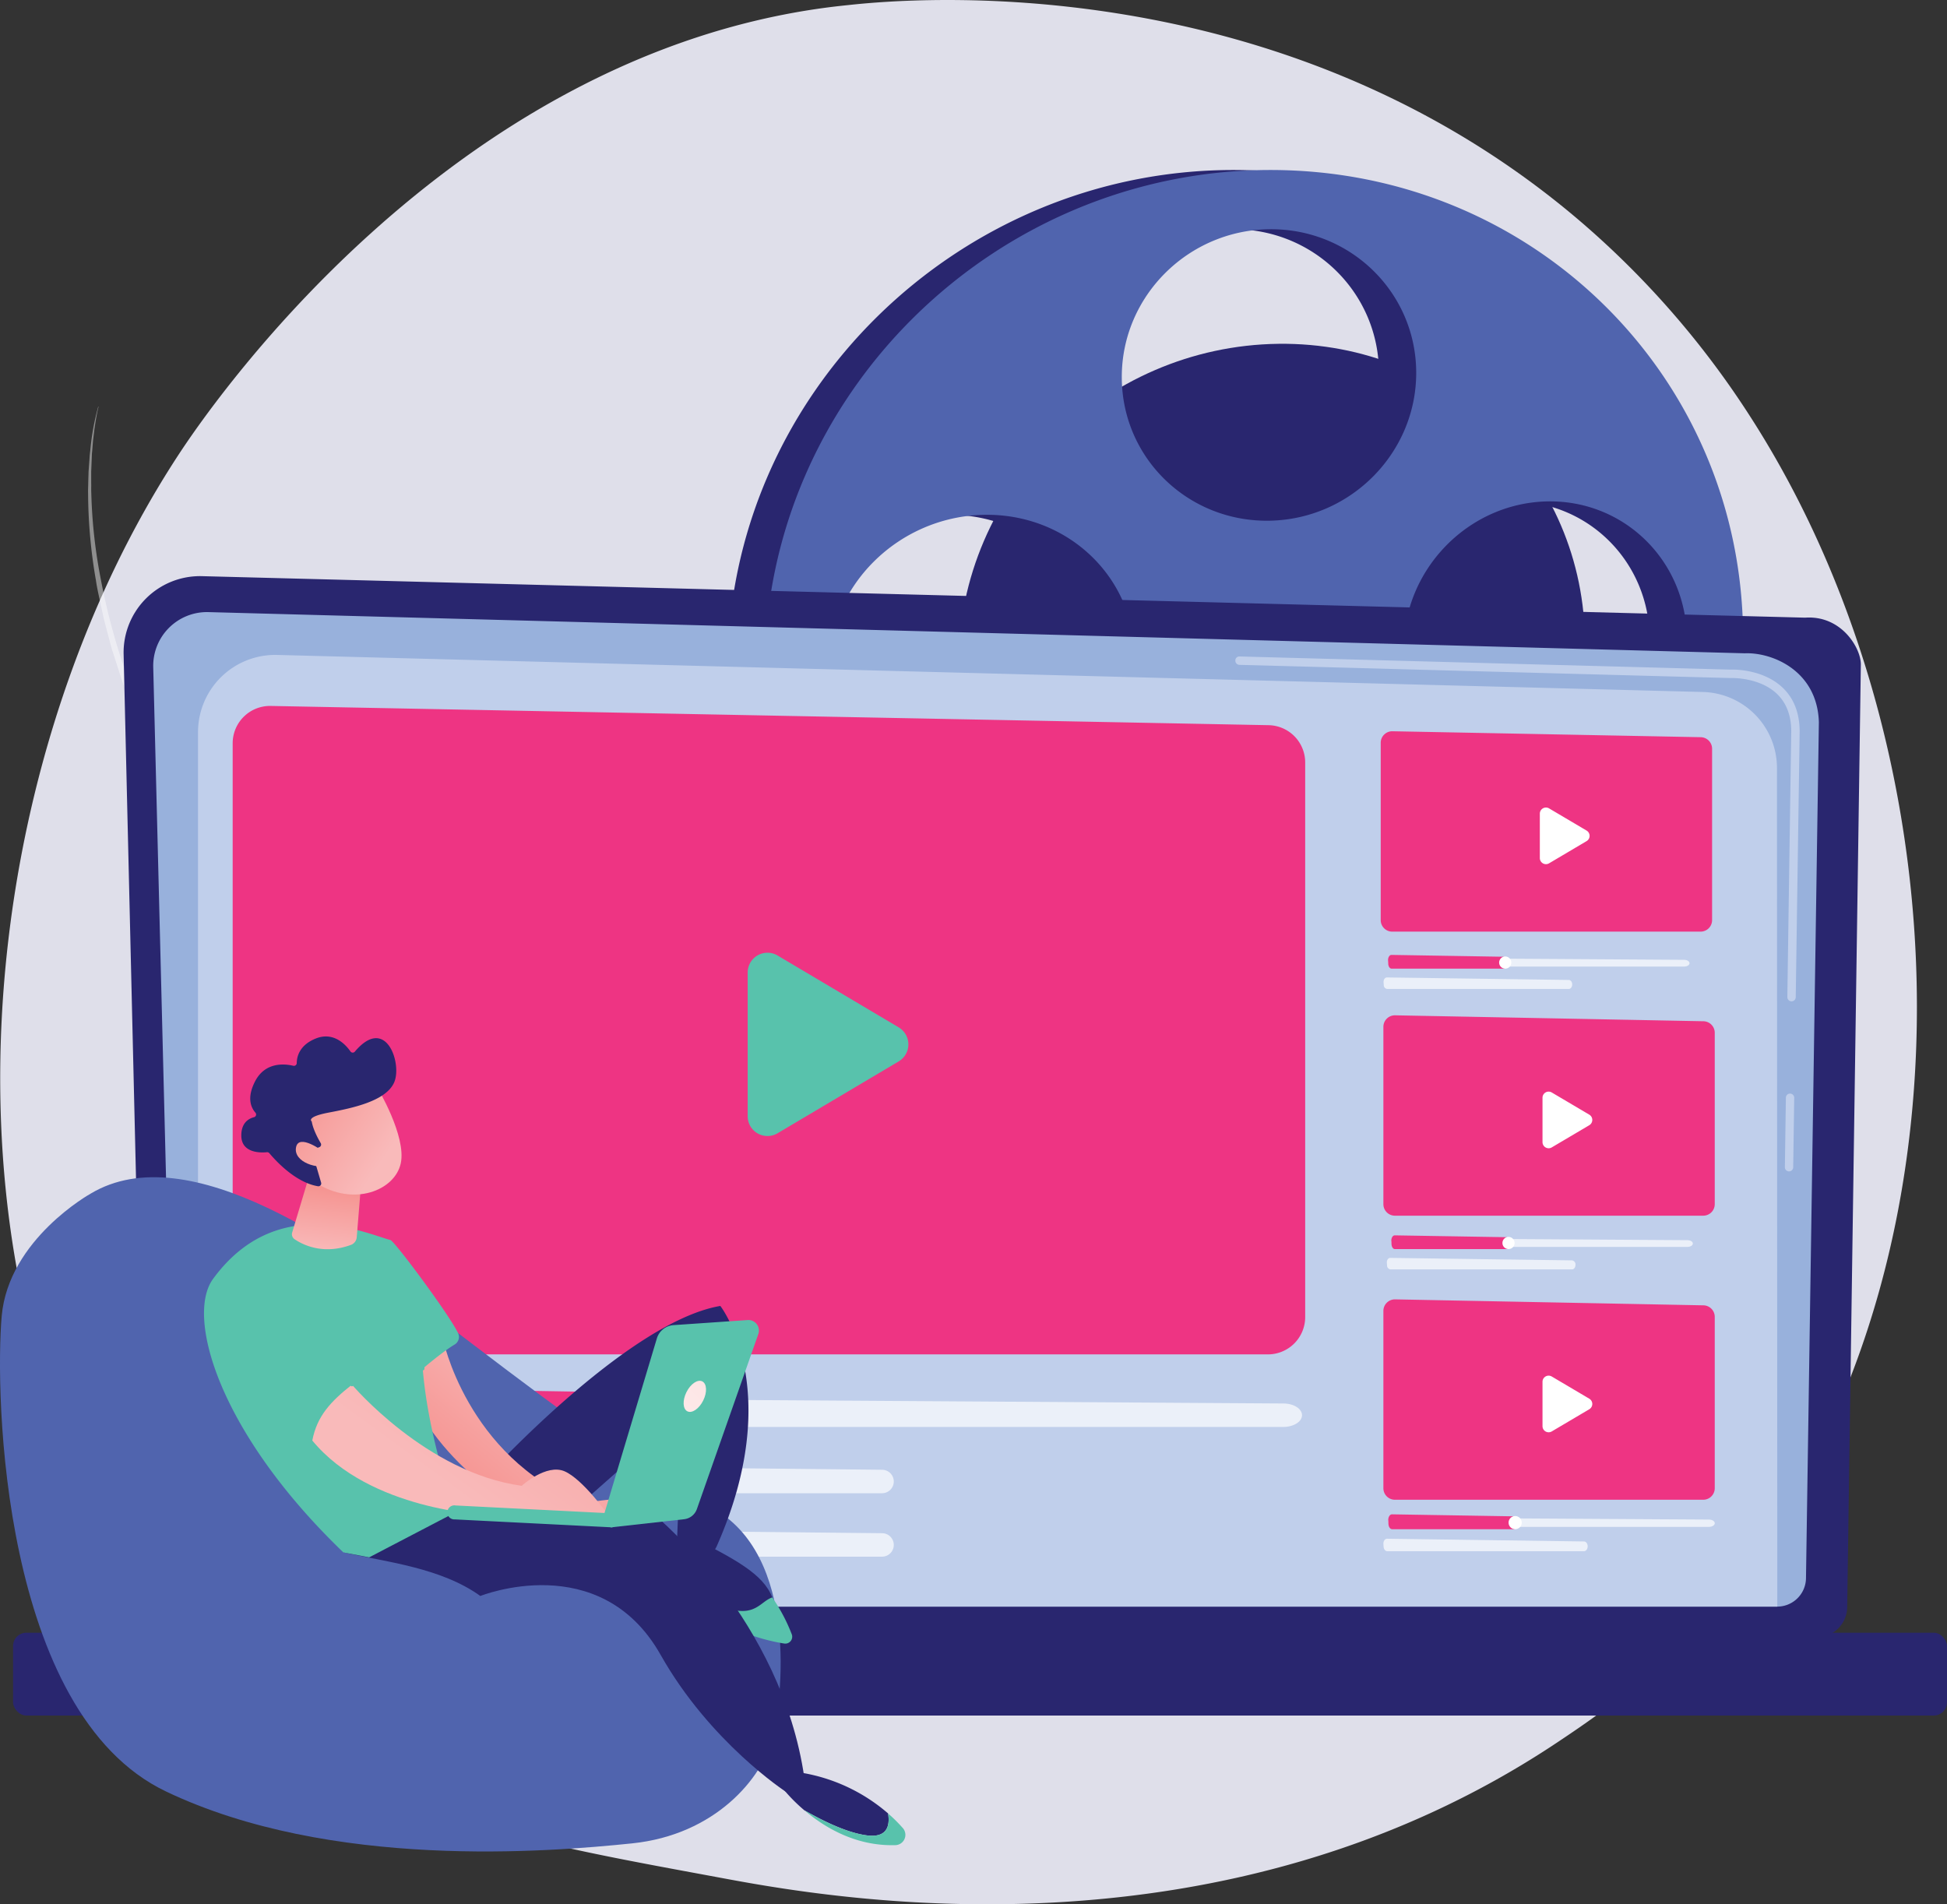 <svg id="Layer_1" data-name="Layer 1" xmlns="http://www.w3.org/2000/svg" xmlns:xlink="http://www.w3.org/1999/xlink" viewBox="0 0 829.84 811.7"><rect x="0" y="0" width="829.84" height="811.7" fill="#333333" stroke="none"/><defs><style>.cls-1{fill:#dfdfea;}.cls-10,.cls-12,.cls-2,.cls-8{fill:#fff;}.cls-2{opacity:0.45;}.cls-3{fill:#29266f;}.cls-4{fill:url(#linear-gradient);}.cls-5{fill:#5064ae;}.cls-6{fill:#98b1dc;}.cls-7{fill:#c0cfeb;}.cls-8{opacity:0.69;}.cls-9{fill:#ee3483;}.cls-11,.cls-13{fill:#58c2ac;}.cls-11,.cls-12{fill-rule:evenodd;}.cls-14{fill:url(#linear-gradient-2);}.cls-15{fill:url(#linear-gradient-3);}.cls-16{fill:url(#linear-gradient-4);}.cls-17{fill:url(#linear-gradient-5);}.cls-18{fill:url(#linear-gradient-6);}.cls-19{fill:url(#linear-gradient-7);}</style><linearGradient id="linear-gradient" x1="891.19" y1="542.18" x2="996.37" y2="854.17" gradientUnits="userSpaceOnUse"><stop offset="0" stop-color="#26274f"/><stop offset="1" stop-color="#454c8d"/></linearGradient><linearGradient id="linear-gradient-2" x1="745.95" y1="940.54" x2="701.97" y2="992.85" gradientTransform="translate(-105.31)" gradientUnits="userSpaceOnUse"><stop offset="0" stop-color="#f9baba"/><stop offset="1" stop-color="#f5928f"/></linearGradient><linearGradient id="linear-gradient-3" x1="694.66" y1="988.13" x2="782.59" y2="867.85" xlink:href="#linear-gradient-2"/><linearGradient id="linear-gradient-4" x1="640.87" y1="888.45" x2="644.11" y2="859.3" xlink:href="#linear-gradient-2"/><linearGradient id="linear-gradient-5" x1="773.88" y1="-1186.61" x2="759.6" y2="-1233.69" gradientTransform="translate(709.43 2257.44) rotate(-39.11)" xlink:href="#linear-gradient-2"/><linearGradient id="linear-gradient-6" x1="759.09" y1="-1182.13" x2="744.82" y2="-1229.21" gradientTransform="translate(709.43 2257.44) rotate(-39.11)" xlink:href="#linear-gradient-2"/><linearGradient id="linear-gradient-7" x1="835.97" y1="806.68" x2="616.98" y2="1027.17" gradientUnits="userSpaceOnUse"><stop offset="0" stop-color="#f9baba"/><stop offset="1" stop-color="#fff"/></linearGradient></defs><path class="cls-1" d="M1116.9,1052.18c-21.26,21.92-40.29,34.8-54.85,44.53-142.07,94.86-304.47,67.52-354.68,58.17-81-15.08-149.39-25.71-208.14-78.79-133.51-120.62-127-372.23-25-528.09,12.09-18.48,113.95-169.46,276.7-190.74,4-.52,7-.82,9.56-1.09,25.17-2.67,181.19-16.74,308.41,89.85a379.18,379.18,0,0,1,74.69,84.74C1243,684.23,1243.28,921.92,1116.9,1052.18Z" transform="translate(-398.19 -354.09)"/><path class="cls-2" d="M440.06,527.43a104,104,0,0,0-3.36,18.37c-.08.77-.18,1.54-.26,2.32l-.16,2.33-.34,4.67-.14,4.67c0,1.56-.13,3.12-.06,4.68a220.52,220.52,0,0,0,3.38,37.25c.43,3.1,1.17,6.14,1.81,9.19l1,4.58c.17.76.3,1.54.51,2.29L443,620l2.4,9.05c.37,1.52.89,3,1.36,4.48l1.44,4.46,1.43,4.46.73,2.23.82,2.19,3.31,8.76c.56,1.45,1.08,2.93,1.68,4.37l1.79,4.31,3.59,8.62,3.68,8.58c1.24,2.85,2.45,5.72,3.73,8.56q3.78,8.53,7.68,17c2.58,5.67,5.25,11.29,7.89,16.92l8.09,16.82c5.4,11.2,10.83,22.38,15.87,33.73,1.3,2.82,2.45,5.69,3.66,8.55.62,1.42,1.14,2.88,1.7,4.33s1.12,2.89,1.63,4.35c1,2.94,2,5.86,2.76,8.86l.62,2.24c.09.38.21.74.29,1.12l.23,1.14.93,4.55v0a.34.34,0,0,0,.67-.12,110,110,0,0,0-4.38-18.19c-.48-1.49-1-3-1.54-4.42s-1-2.95-1.61-4.39c-1.15-2.9-2.25-5.82-3.48-8.68l-1.82-4.31c-.61-1.43-1.26-2.84-1.89-4.27l-1.9-4.26-1.95-4.24c-2.58-5.67-5.23-11.29-7.85-16.93-5.26-11.27-10.51-22.54-15.64-33.85S468.83,683.38,464,672l-3.58-8.61-1.78-4.3c-.6-1.43-1.12-2.89-1.69-4.33l-3.32-8.67-.83-2.17-.73-2.21-1.45-4.41a272.74,272.74,0,0,1-9.39-35.91,218.83,218.83,0,0,1-4.12-36.9c-.09-1.54,0-3.09-.05-4.64v-4.65l.19-4.65.09-2.33c0-.77.12-1.54.18-2.31.13-1.55.22-3.1.4-4.64l.56-4.62c.48-3.06.93-6.15,1.71-9.15a0,0,0,0,0,0-.05A0,0,0,0,0,440.06,527.43Z" transform="translate(-398.19 -354.09)"/><path class="cls-3" d="M923.82,426.55c-117.21,0-215.57,95.56-215.57,213.44s98.36,206.83,215.57,199c112.9-7.58,201.43-102.82,201.43-213S1036.72,426.55,923.82,426.55Zm0,25.25c34.45-.15,62.1,27.27,62.1,61.23s-27.65,62.16-62.1,63c-34.84.85-63.38-26.56-63.38-61.22S889,451.94,923.82,451.8Zm14.79,180.45a15.37,15.37,0,0,1-14.79,15.18A14.18,14.18,0,0,1,909,633.25a15.37,15.37,0,0,1,14.86-15.18A14.18,14.18,0,0,1,938.61,632.25Zm-137.21,68c-36.25,1.59-65.95-25.78-65.95-61.14s29.7-64.71,65.95-65.57c35.84-.84,64.59,26.56,64.59,61.19S837.24,698.65,801.4,700.21ZM923.82,813.7c-34.84,2.2-63.38-24.1-63.38-58.76s28.54-64,63.38-65.47c34.45-1.48,62.1,24.87,62.1,58.83S958.27,811.53,923.82,813.7Zm117.72-124c-33.52,1.47-61-24.89-61-58.88s27.44-62.18,61-63c33.15-.78,59.76,25.6,59.76,58.92S1074.69,688.27,1041.54,689.72Z" transform="translate(-398.19 -354.09)"/><path class="cls-4" d="M1033.79,629.06c0,60.13-48.75,111.39-110,114.56-62.47,3.22-114.05-44.67-114.05-107s51.58-113.73,114.05-114.7C985,520.93,1033.79,568.92,1033.79,629.06Z" transform="translate(-398.19 -354.09)"/><path class="cls-3" d="M1073.72,628.36c0,71.42-57.78,132.49-130.59,136.5-74.59,4.11-136.4-53-136.4-127.53s61.81-135.79,136.4-136.69C1015.94,499.76,1073.72,557,1073.72,628.36Z" transform="translate(-398.19 -354.09)"/><path class="cls-3" d="M1053.09,629.06c0,60.13-48.74,111.39-110,114.56-62.47,3.22-114.06-44.67-114.06-107s51.59-113.73,114.06-114.7C1004.35,520.93,1053.09,568.92,1053.09,629.06Z" transform="translate(-398.19 -354.09)"/><path class="cls-5" d="M939.69,426.55c-117.21,0-215.57,95.56-215.57,213.44s98.36,206.83,215.57,199c112.91-7.58,201.43-102.82,201.43-213S1052.6,426.55,939.69,426.55Zm0,25.25c34.46-.15,62.11,27.27,62.11,61.23s-27.65,62.16-62.11,63c-34.84.85-63.38-26.56-63.38-61.22S904.85,451.94,939.69,451.8Zm14.79,180.45a15.37,15.37,0,0,1-14.79,15.18,14.17,14.17,0,0,1-14.85-14.18,15.36,15.36,0,0,1,14.85-15.18A14.18,14.18,0,0,1,954.48,632.25Zm-137.2,68c-36.25,1.59-65.95-25.78-65.95-61.14s29.7-64.71,65.95-65.57c35.84-.84,64.59,26.56,64.59,61.19S853.12,698.65,817.28,700.21ZM939.69,813.7c-34.84,2.2-63.38-24.1-63.38-58.76s28.54-64,63.38-65.47c34.46-1.48,62.11,24.87,62.11,58.83S974.15,811.53,939.69,813.7Zm117.73-124c-33.52,1.47-61-24.89-61-58.88s27.45-62.18,61-63c33.15-.78,59.75,25.6,59.75,58.92S1090.57,688.27,1057.42,689.72Z" transform="translate(-398.19 -354.09)"/><path class="cls-3" d="M460.48,1039.07A13,13,0,0,0,473.41,1052h699.15a13,13,0,0,0,12.93-12.92l5.82-401.78c0-7.11-8.37-21-23.71-19.93L484.31,599.68A32.57,32.57,0,0,0,450.88,633Z" transform="translate(-398.19 -354.09)"/><path class="cls-6" d="M473.24,1026.68a12.27,12.27,0,0,0,12.23,12.23H1155.7a12.26,12.26,0,0,0,12.23-12.23l5.49-364.74c-.65-22-19.89-29.84-31.55-29.38L487,615a22.92,22.92,0,0,0-23.5,23.44Z" transform="translate(-398.19 -354.09)"/><path class="cls-7" d="M1160.69,853.4h0a1.78,1.78,0,0,1-1.76-1.82l.43-29.58a1.79,1.79,0,0,1,1.79-1.77h0a1.79,1.79,0,0,1,1.76,1.82l-.43,29.58A1.79,1.79,0,0,1,1160.69,853.4Z" transform="translate(-398.19 -354.09)"/><path class="cls-7" d="M1161.75,780.91h0a1.8,1.8,0,0,1-1.77-1.82l1.66-113.29c0-6.73-2.07-12.1-6.07-15.93-7.46-7.15-19.31-6.79-19.81-6.76l-209.31-5.62a1.78,1.78,0,0,1-1.74-1.84,1.71,1.71,0,0,1,1.84-1.74l209.18,5.61c1.31-.07,13.92-.29,22.32,7.76,4.73,4.53,7.14,10.77,7.18,18.54l-1.67,113.33A1.78,1.78,0,0,1,1161.75,780.91Z" transform="translate(-398.19 -354.09)"/><rect class="cls-3" x="403.76" y="1050.04" width="824.27" height="35.3" rx="5.65" transform="translate(1233.6 1781.29) rotate(180)"/><path class="cls-7" d="M1155.7,1038.91H482.59V666.16a32.91,32.91,0,0,1,33.77-32.9L1124,649.05a32.4,32.4,0,0,1,31.56,32.38Z" transform="translate(-398.19 -354.09)"/><path class="cls-8" d="M504.07,955l.44,2.8c.41,2.57,3.86,4.53,8,4.53H945.13c4.42,0,8-2.25,8-5h0c0-2.75-3.54-5-7.93-5l-433.1-2.8C507.34,949.44,503.59,952,504.07,955Z" transform="translate(-398.19 -354.09)"/><path class="cls-8" d="M497.38,983.26l.29,2.8a5,5,0,0,0,5,4.52H774.13a5,5,0,0,0,5-5h0a5,5,0,0,0-5-5l-271.75-2.81A5,5,0,0,0,497.38,983.26Z" transform="translate(-398.19 -354.09)"/><path class="cls-8" d="M497.38,1010.29l.29,2.8a5,5,0,0,0,5,4.53H774.13a5,5,0,0,0,5-5h0a5,5,0,0,0-5-5l-271.75-2.8A5,5,0,0,0,497.38,1010.29Z" transform="translate(-398.19 -354.09)"/><path class="cls-9" d="M677.78,960.44c-.31-4.17-.7-8.39-1.08-12.63l-167.6-2.76c-3,0-5.35,4.07-5.05,8.83l.28,4.47c.26,4.11,2.42,7.23,5,7.23H678.25C678.07,963.78,677.91,962.05,677.78,960.44Z" transform="translate(-398.19 -354.09)"/><path class="cls-10" d="M688.21,956.5a9.09,9.09,0,1,1-9.08-9.08A9.09,9.09,0,0,1,688.21,956.5Z" transform="translate(-398.19 -354.09)"/><path class="cls-9" d="M938.58,931.4H513.26a15.9,15.9,0,0,1-15.9-15.9V670.88A15.91,15.91,0,0,1,513.57,655l425.32,8.2a15.89,15.89,0,0,1,15.59,15.9V915.5A15.9,15.9,0,0,1,938.58,931.4Z" transform="translate(-398.19 -354.09)"/><path class="cls-11" d="M716.86,829.88V768.64a8.44,8.44,0,0,1,12.75-7.26L781.22,792a8.44,8.44,0,0,1,0,14.52l-51.61,30.62A8.44,8.44,0,0,1,716.86,829.88Z" transform="translate(-398.19 -354.09)"/><path class="cls-9" d="M1123,751.2H991.59a4.91,4.91,0,0,1-4.92-4.91V670.7a4.92,4.92,0,0,1,5-4.91l131.42,2.53a4.93,4.93,0,0,1,4.82,4.92v73A4.91,4.91,0,0,1,1123,751.2Z" transform="translate(-398.19 -354.09)"/><path class="cls-12" d="M1054.49,719.83V700.91a2.61,2.61,0,0,1,3.94-2.24l16,9.46a2.61,2.61,0,0,1,0,4.48l-16,9.47A2.61,2.61,0,0,1,1054.49,719.83Z" transform="translate(-398.19 -354.09)"/><path class="cls-9" d="M1124.14,872.28H992.72a4.91,4.91,0,0,1-4.91-4.92V791.78a4.91,4.91,0,0,1,5-4.91l131.41,2.53a4.91,4.91,0,0,1,4.82,4.91v73.05A4.91,4.91,0,0,1,1124.14,872.28Z" transform="translate(-398.19 -354.09)"/><path class="cls-12" d="M1055.63,840.91V822a2.61,2.61,0,0,1,3.94-2.24l16,9.46a2.61,2.61,0,0,1,0,4.49l-16,9.46A2.61,2.61,0,0,1,1055.63,840.91Z" transform="translate(-398.19 -354.09)"/><path class="cls-8" d="M989.88,1002.65l.14.87c.13.79,1.19,1.4,2.47,1.4h134.08c1.37,0,2.48-.7,2.48-1.56h0c0-.85-1.09-1.54-2.45-1.55L992.38,1001C990.9,1000.94,989.73,1001.73,989.88,1002.65Z" transform="translate(-398.19 -354.09)"/><path class="cls-8" d="M987.82,1012.27l.08,1.15c.08,1.07.75,1.87,1.55,1.87h83.88c.85,0,1.55-.93,1.55-2.07h0c0-1.14-.69-2.07-1.54-2.08l-84-1.16C988.45,1010,987.72,1011,987.82,1012.27Z" transform="translate(-398.19 -354.09)"/><path class="cls-9" d="M1043.56,1004.34c-.1-1.29-.22-2.6-.34-3.91l-51.78-.85c-.93,0-1.66,1.26-1.56,2.73l.08,1.38c.08,1.27.75,2.23,1.55,2.23h52.19C1043.65,1005.37,1043.59,1004.83,1043.56,1004.34Z" transform="translate(-398.19 -354.09)"/><circle class="cls-10" cx="645.78" cy="649.02" r="2.81"/><path class="cls-9" d="M1124.14,993.36H992.72a4.91,4.91,0,0,1-4.91-4.91V912.87a4.92,4.92,0,0,1,5-4.92l131.41,2.54a4.91,4.91,0,0,1,4.82,4.91v73.05A4.91,4.91,0,0,1,1124.14,993.36Z" transform="translate(-398.19 -354.09)"/><path class="cls-12" d="M1055.63,962V943.07a2.61,2.61,0,0,1,3.94-2.24l16,9.46a2.61,2.61,0,0,1,0,4.49l-16,9.46A2.61,2.61,0,0,1,1055.63,962Z" transform="translate(-398.19 -354.09)"/><path class="cls-8" d="M991.19,883.5l.13.79c.12.74,1.1,1.29,2.28,1.29h123.82c1.26,0,2.29-.64,2.29-1.43h0c0-.78-1-1.42-2.27-1.43l-124-.8C992.13,881.91,991.06,882.65,991.19,883.5Z" transform="translate(-398.19 -354.09)"/><path class="cls-8" d="M989.29,892.37l.08,1.07a1.67,1.67,0,0,0,1.42,1.73h77.46c.79,0,1.43-.86,1.43-1.92h0a1.74,1.74,0,0,0-1.42-1.92l-77.53-1.06C989.87,890.25,989.2,891.24,989.29,892.37Z" transform="translate(-398.19 -354.09)"/><path class="cls-9" d="M1040.76,885.05c-.09-1.19-.2-2.39-.31-3.6l-47.82-.79c-.86,0-1.53,1.16-1.44,2.52l.08,1.27c.07,1.18.69,2.07,1.42,2.07h48.2C1040.84,886,1040.79,885.51,1040.76,885.05Z" transform="translate(-398.19 -354.09)"/><path class="cls-10" d="M1043.73,883.93a2.59,2.59,0,1,1-2.59-2.6A2.59,2.59,0,0,1,1043.73,883.93Z" transform="translate(-398.19 -354.09)"/><path class="cls-8" d="M989.79,764l.13.8c.12.73,1.1,1.29,2.28,1.29H1116c1.26,0,2.29-.64,2.29-1.43h0c0-.79-1-1.43-2.27-1.44l-123.94-.8C990.73,762.38,989.66,763.11,989.79,764Z" transform="translate(-398.19 -354.09)"/><path class="cls-8" d="M987.89,772.84l.08,1.07a1.66,1.66,0,0,0,1.42,1.72h77.46c.79,0,1.43-.85,1.43-1.91h0c0-1.05-.63-1.91-1.41-1.92l-77.54-1.07C988.47,770.72,987.8,771.7,987.89,772.84Z" transform="translate(-398.19 -354.09)"/><path class="cls-9" d="M1039.36,765.52c-.09-1.19-.2-2.4-.31-3.61l-47.82-.79c-.86,0-1.53,1.16-1.44,2.52l.08,1.28c.07,1.17.69,2.06,1.42,2.06h48.2C1039.44,766.47,1039.39,766,1039.36,765.52Z" transform="translate(-398.19 -354.09)"/><path class="cls-10" d="M1042.33,764.39a2.59,2.59,0,1,1-2.59-2.59A2.59,2.59,0,0,1,1042.33,764.39Z" transform="translate(-398.19 -354.09)"/><path class="cls-5" d="M436.82,862.88s-35,19.4-37.91,52.22-.24,169.06,70,202.59,163.13,25.81,198.7,22.14,55.3-27.84,59.7-44.48,11.53-78.65-25.89-98.65-76.73-50.64-116-80.48S478.81,837.68,436.82,862.88Z" transform="translate(-398.19 -354.09)"/><path class="cls-3" d="M690.34,1008s-9.45.5-10.61,19.94c0,0,21.91,19.65,51.51,24.32,2.22.35-3.1-15.17-3.91-17.27C723.52,1025,711.52,1018.56,690.34,1008Z" transform="translate(-398.19 -354.09)"/><path class="cls-3" d="M583.92,985.16h19.94s61.21-67.59,101.35-74.41c0,0,27.94,35.66-1.49,102.31-2.37,5.36-9,7.74-13.93,4.58a7.89,7.89,0,0,1-3.18-3.79L689,957s-52.2,45.66-61.28,54.47S572.5,1014.86,583.92,985.16Z" transform="translate(-398.19 -354.09)"/><path class="cls-3" d="M776.7,1127.07a75,75,0,0,0-40.89-17.9l-6.5,4A71.13,71.13,0,0,0,741,1125.72c7,4,17.7,9.52,26.61,10.7C776.3,1137.58,777.58,1132.34,776.7,1127.07Z" transform="translate(-398.19 -354.09)"/><path class="cls-13" d="M727.33,1035c-5.14,1.67-7.41,9-20.47,4.14A115.89,115.89,0,0,1,680,1025c-.1,1-.19,1.93-.26,3,0,0,23.11,22,52.7,26.65a2.94,2.94,0,0,0,3.19-4A74,74,0,0,0,727.33,1035Z" transform="translate(-398.19 -354.09)"/><path class="cls-13" d="M783,1133.32a69.07,69.07,0,0,0-6.3-6.25c.88,5.27-.4,10.51-9.06,9.35-8.91-1.18-19.65-6.66-26.61-10.7,8.72,7.44,22,15.34,38.74,14.87A4.39,4.39,0,0,0,783,1133.32Z" transform="translate(-398.19 -354.09)"/><path class="cls-3" d="M584.65,999.58l93.38,1s53.33,44.11,63,111.39c0,0,1.6,5-8,5.79,0,0-32.24-21-53.27-58.28-25.77-45.65-76.84-25.1-76.84-25.1-16.78-12.1-40.49-14.56-58.35-18.59Z" transform="translate(-398.19 -354.09)"/><path class="cls-14" d="M586.86,924.36s10,50.38,59.3,70.31l17.52-2.06,4.14,6.59-41.1,1.31S591.59,986.59,573,948.68C572.37,947.43,562.12,926.27,586.86,924.36Z" transform="translate(-398.19 -354.09)"/><path class="cls-13" d="M592.25,998.76s-11.44-31.07-13.89-61.26c0,0,8.36-7.19,13.59-10.29a3.78,3.78,0,0,0,1.47-4.9c-3.84-8-27.08-39.22-28.82-39.66-9.46-2.36-48.27-20.81-75.6,16.57-11.73,16,2.33,65.44,55.54,116.59l11,2.1Z" transform="translate(-398.19 -354.09)"/><path class="cls-15" d="M548.2,944.3s31.76,37.61,72.36,43.11c0,0,10.5-9.57,18.3-6.16s18.5,18.5,18.5,18.5H605.23s-49.3-1.74-73.93-31.63C533.28,957.66,539.21,951.41,548.2,944.3Z" transform="translate(-398.19 -354.09)"/><path class="cls-16" d="M529.67,856.28l-6.95,23.17a2.56,2.56,0,0,0,1,2.84c3.35,2.29,12.09,6.85,24.09,2.42a3.79,3.79,0,0,0,2.43-3.24l1.64-20.2Z" transform="translate(-398.19 -354.09)"/><path class="cls-17" d="M559,817.62s12.5,20.79,10,32.35-20,18.58-36.1,8.35l-10.14-31.66Z" transform="translate(-398.19 -354.09)"/><path class="cls-3" d="M534.29,843.07a1.19,1.19,0,0,0,.6-1.71c-1.14-1.94-3.27-5.87-3.84-9.25,0,0-2.68-1.89,7.19-3.77s24.59-4.84,28-13c3.35-8-3.54-28.69-16.8-13a1.18,1.18,0,0,1-1.88-.07c-1.93-2.77-7.06-8.55-14.7-5.54-7.14,2.82-8.17,7.91-8.19,10.5a1.2,1.2,0,0,1-1.46,1.15c-3.51-.84-12-1.82-16.34,6.71-3.6,7-1.66,11.19.18,13.27a1.19,1.19,0,0,1-.6,1.94c-2.36.61-5.46,2.44-5.41,7.91.07,7.55,8.53,7.28,10.94,7a1.23,1.23,0,0,1,1,.42c2,2.38,10.77,12.47,20.75,14.1a1.21,1.21,0,0,0,1.33-1.53l-3.76-12.82a1.19,1.19,0,0,1,.71-1.45Z" transform="translate(-398.19 -354.09)"/><path class="cls-18" d="M536,844.94s-10.56-8-11.65-1.72,9.4,9.58,14.77,7.47Z" transform="translate(-398.19 -354.09)"/><path class="cls-13" d="M654.74,1002.66l23.41-78.06a8,8,0,0,1,7.1-5.67l31.6-2.17a4.49,4.49,0,0,1,4.54,6l-26.17,74.55a6.56,6.56,0,0,1-5.53,4.36l-31.13,3.46Z" transform="translate(-398.19 -354.09)"/><path class="cls-19" d="M697.91,951.06c-1.75,3.53-4.77,5.59-6.74,4.61s-2.16-4.63-.41-8.16,4.76-5.59,6.74-4.61S699.66,947.53,697.91,951.06Z" transform="translate(-398.19 -354.09)"/><path class="cls-13" d="M658.56,1005.09h-.15l-66.31-3.35a3,3,0,1,1,.3-5.94l66.31,3.35a3,3,0,0,1-.15,6Z" transform="translate(-398.19 -354.09)"/><path class="cls-13" d="M578.36,938.23h0a.74.74,0,0,1-.74-.74c0-13.83-5.29-32.19-5.34-32.37a.73.73,0,0,1,.5-.91.74.74,0,0,1,.91.5c0,.18,5.45,18.75,5.4,32.79A.73.73,0,0,1,578.36,938.23Z" transform="translate(-398.19 -354.09)"/><path class="cls-13" d="M548.2,945a.75.75,0,0,1-.58-.28c-.14-.19-14.67-18.65-19.66-31.31a.73.73,0,0,1,.41-1,.72.72,0,0,1,1,.41c4.92,12.46,19.31,30.76,19.45,30.94a.73.73,0,0,1-.12,1A.69.69,0,0,1,548.2,945Z" transform="translate(-398.19 -354.09)"/><path class="cls-13" d="M527.86,973.28l-.54-.24c-21.06-9-34.05-34.13-34.18-34.38a.74.74,0,0,1,1.31-.67c.12.25,12.66,24.47,32.9,33.47l2.06-2.92a.74.74,0,0,1,1-.17.72.72,0,0,1,.17,1Z" transform="translate(-398.19 -354.09)"/></svg>